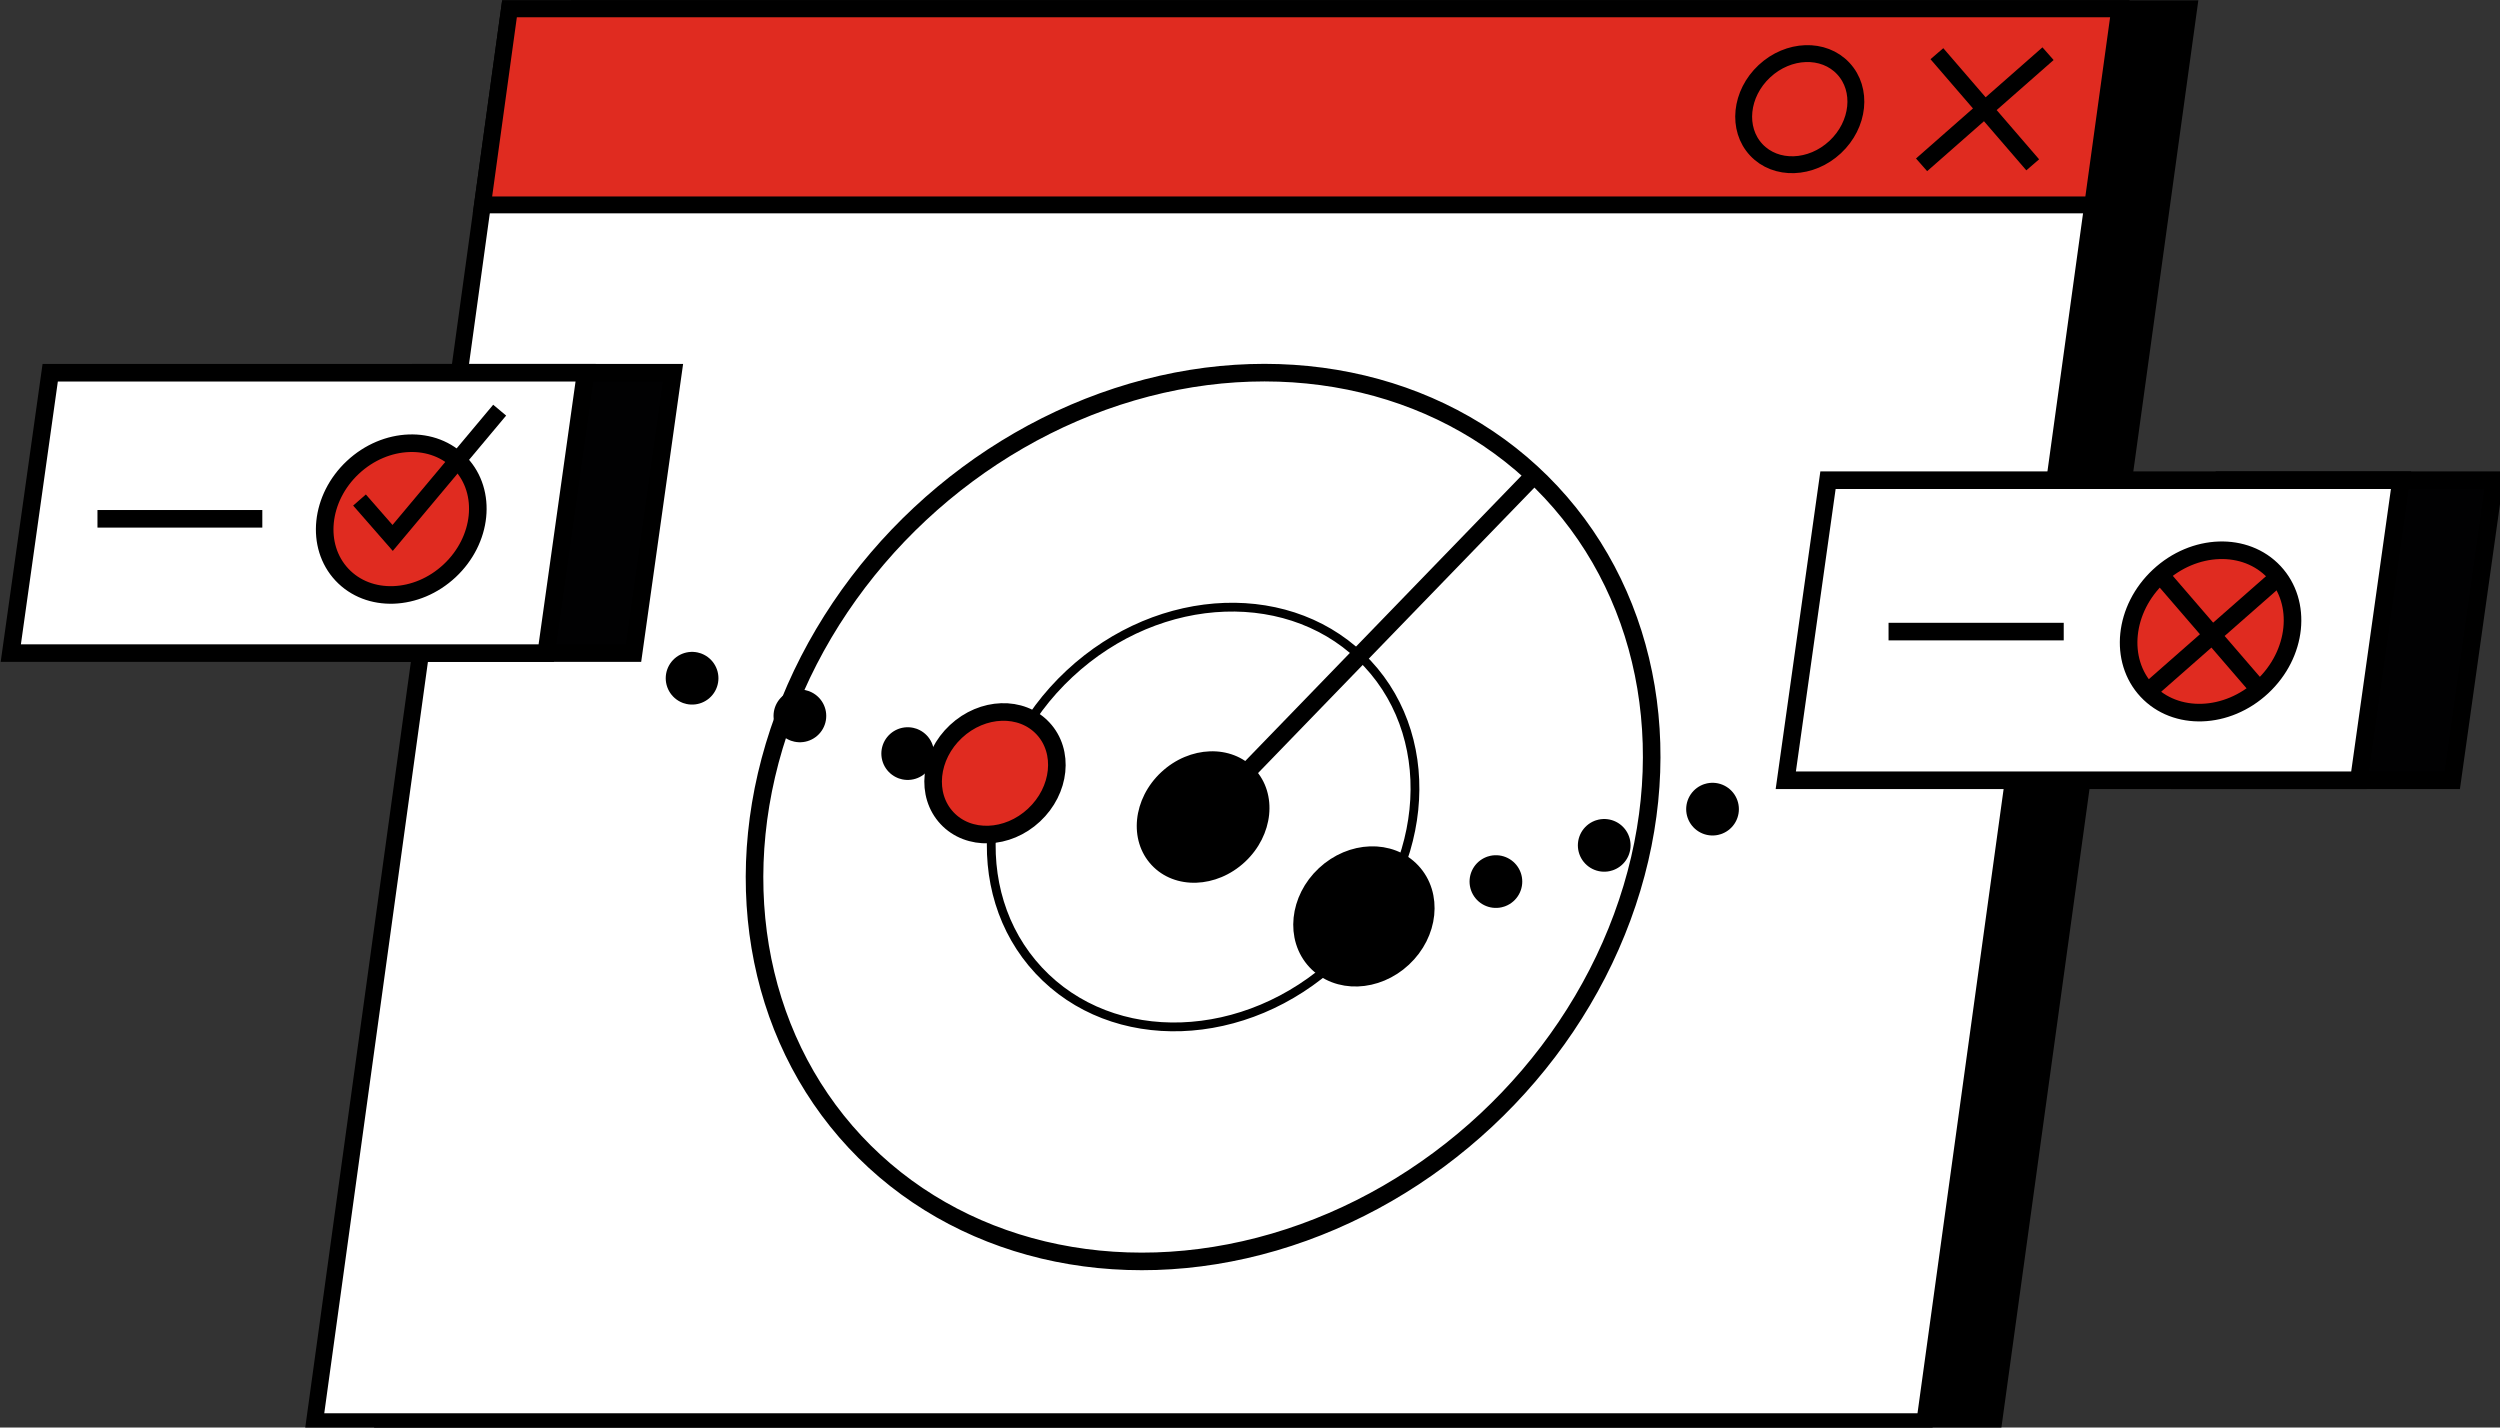 <?xml version="1.0" encoding="UTF-8" standalone="no"?>
<svg xmlns="http://www.w3.org/2000/svg" xmlns:svg="http://www.w3.org/2000/svg" width="189.923mm" height="108.447mm" viewBox="0 0 189.923 108.447" version="1.1" id="svg1" xml:space="preserve">
  <rect x="0" y="0" width="189.923" height="108.447" fill="#333333" stroke="none"/>
  <defs id="defs1">
    <style id="style1">.k{fill:#fff}.f,.h,.j,.k,.l,.m,.p{stroke:#000}.f,.h,.j,.k,.l,.p{stroke-miterlimit:10}.f{stroke-width:4.84px}.f,.h,.l,.p{fill:none}.h,.j,.k{stroke-linecap:round}.m{stroke-miterlimit:10;fill:#E02B20}.h{stroke-width:15.11px;stroke-dasharray:0 32.74}.j{fill:#010102}.j,.k,.l,.p{stroke-width:5.04px}.l{stroke-linecap:square}.m{stroke-width:5.04px}</style>
  </defs>
  <g id="layer1" transform="translate(-14.45,-76.539)">
    <g id="g1" transform="matrix(0.265,0,0,0.265,-17.588,59.325)">
      <path stroke-width="4.84" stroke-miterlimit="10" stroke="#000000" d="M 692.44,472.52 H 230.82 L 286.7,67.48 h 461.63 z" id="path2"></path>
      <path stroke-width="4.84" stroke-miterlimit="10" stroke="#000000" fill="#ffffff" d="M 672.71,472.52 H 211.08 L 266.96,67.48 h 461.63 z" id="path3"></path>
      <ellipse cx="465.81" cy="299.21" rx="64.46" ry="56.16" transform="rotate(-43.03,465.77,299.207)" stroke-width="2.52" stroke-miterlimit="10" stroke-linecap="round" fill="none" stroke="#000000" id="ellipse3"></ellipse>
      <path fill="#e02b20" stroke-width="4.84" stroke-miterlimit="10" stroke="#000000" d="m 259.21,123.7 h 461.62 l 7.76,-56.22 H 266.96 Z" id="path4"></path>
      <path class="f" d="m 708.02,80.35 -36.25,31.86 m 4.39,-31.86 27.47,31.86" id="path5"></path>
      <ellipse cx="636.87" cy="96.28" rx="17.07" ry="14.87" transform="rotate(-43.03,636.824,96.292)" stroke-width="4.84" stroke-miterlimit="10" fill="none" stroke="#000000" id="ellipse5"></ellipse>
      <path class="h" d="M 611.84,296.92 511.52,330.46" id="path6"></path>
      <ellipse cx="511.9" cy="327.71" rx="18.83" ry="16.4" transform="rotate(-43.03,511.854,327.692)" stroke-miterlimit="10" stroke-width="5.04" stroke="#000000" id="ellipse6"></ellipse>
      <path class="h" d="m 319.3,259.39 104.55,36.54" id="path7"></path>
      <path class="j" d="m 302.52,252.19 h -72.64 l 11.3,-80.38 h 72.65 z" id="path8"></path>
      <path class="k" d="m 277.49,252.19 h -153.5 l 11.3,-80.38 h 153.5 z" id="path9"></path>
      <path class="l" d="m 151.36,213.69 h 42.22" id="path10"></path>
      <ellipse class="m" cx="236.67" cy="213.43" rx="23.3" ry="20.3" transform="rotate(-43.1,236.727,214.539)" id="ellipse10"></ellipse>
      <ellipse cx="465.81" cy="299.21" rx="136.48" ry="118.91" transform="rotate(-43.03,465.77,299.207)" stroke-width="5.04" stroke-miterlimit="10" stroke-linecap="round" fill="none" stroke="#000000" id="ellipse11"></ellipse>
      <ellipse class="m" cx="406.14" cy="286.66" rx="18.83" ry="16.4" transform="rotate(-43.03,406.108,286.65)" id="ellipse12"></ellipse>
      <ellipse cx="465.81" cy="299.21" rx="20.19" ry="17.59" transform="rotate(-43.03,465.77,299.207)" id="ellipse13"></ellipse>
      <path stroke-width="5.04" stroke-linecap="round" fill="none" stroke-miterlimit="10" stroke="#000000" d="m 465.81,299.21 94.15,-97.25" id="path13"></path>
      <path class="j" d="m 823.91,288.64 h -77.75 l 12.1,-86.02 h 77.75 z" id="path14"></path>
      <path class="k" d="M 797.12,288.64 H 632.84 l 12.1,-86.02 h 164.28 z" id="path15"></path>
      <path class="l" d="M 664.82,246.02 H 710" id="path16"></path>
      <ellipse class="m" cx="754.64" cy="246.02" rx="24.94" ry="21.72" transform="rotate(-43.03,754.576,246.026)" id="ellipse16"></ellipse>
      <path class="p" d="m 773.48,230.89 -36.75,32.29 m 4.46,-32.29 27.65,32.07" id="path17"></path>
      <path class="f" d="m 223.96,208.3 9.5,10.87 30.68,-36.63" id="path18"></path>
    </g>
  </g>
</svg>

